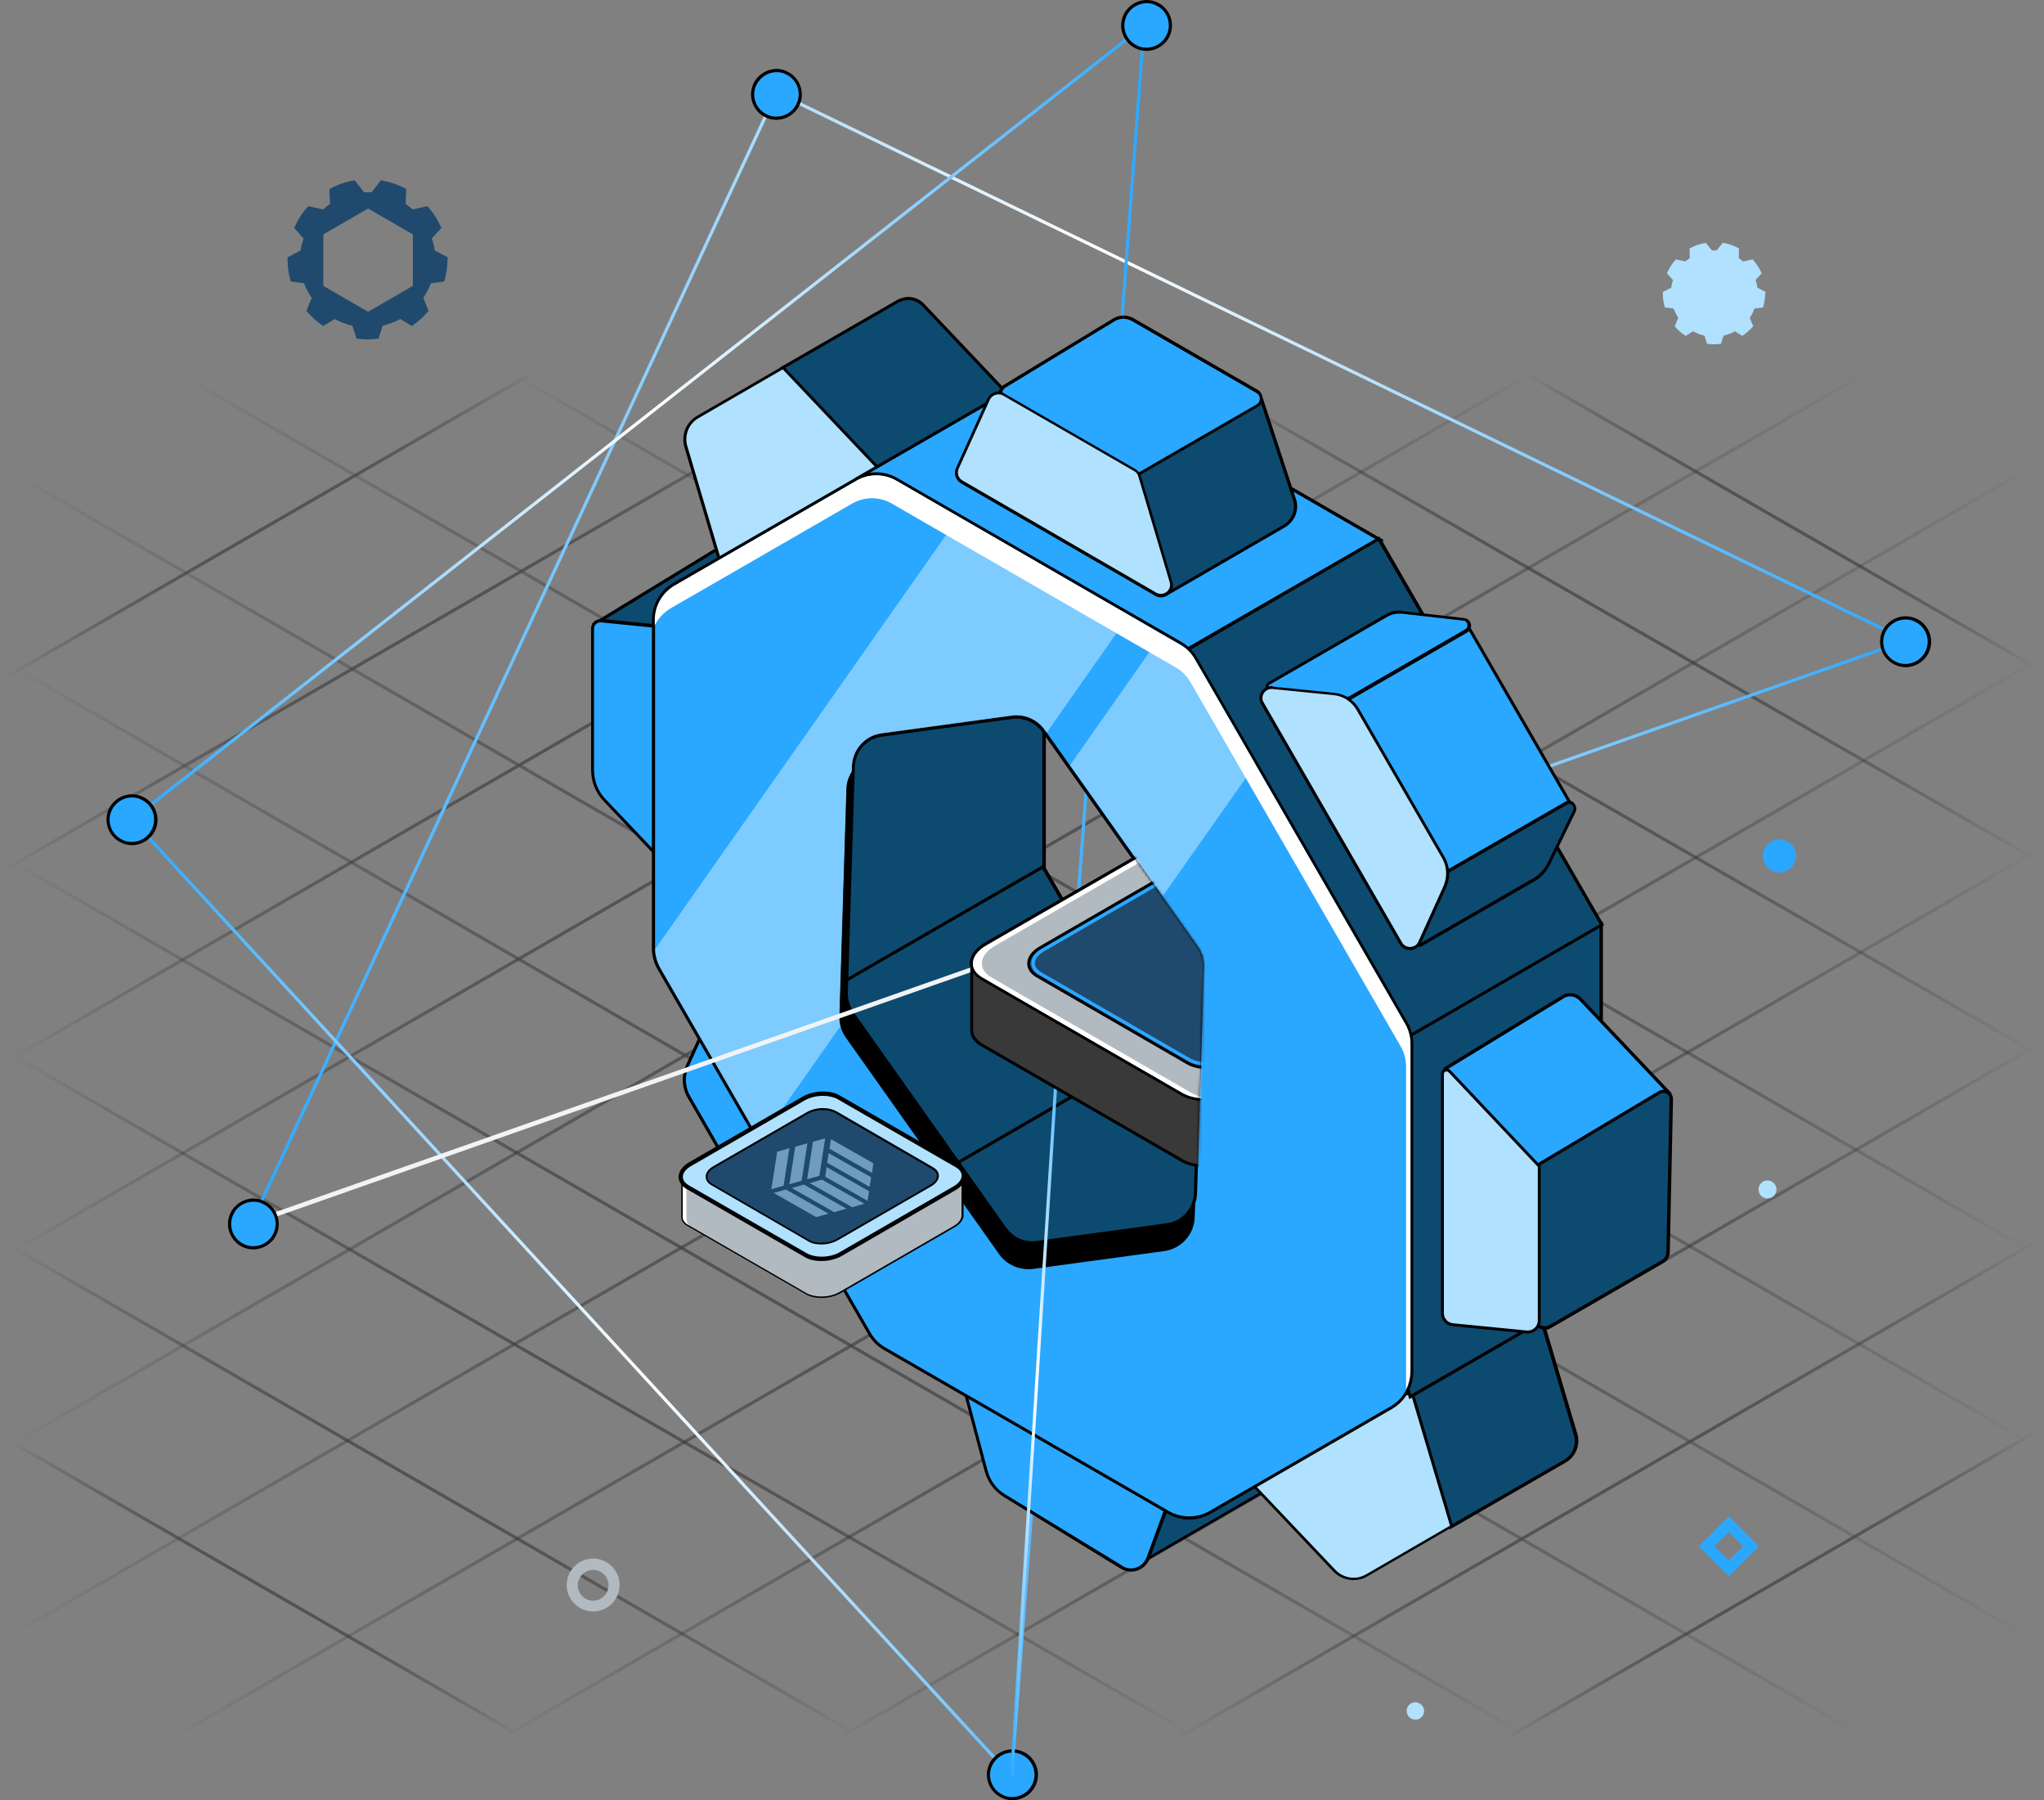 <svg width="703" height="619" viewBox="0 0 703 619" fill="none" xmlns="http://www.w3.org/2000/svg">
<rect x="0" y="0" width="703" height="619" fill="#808080" stroke="none"/>
<g clip-path="url(#clip0_219_5231)">
<path d="M3.699 162.2L697.799 563" stroke="url(#paint0_linear_219_5231)" stroke-width="1.1" stroke-miterlimit="10"/>
<path d="M62.1 128.8L698.1 496" stroke="url(#paint1_linear_219_5231)" stroke-width="1.1" stroke-miterlimit="10"/>
<path d="M176.699 128.8L697.799 429.7" stroke="url(#paint2_linear_219_5231)" stroke-width="1.1" stroke-miterlimit="10"/>
<path d="M293.5 128.2L699.8 361.9" stroke="url(#paint3_linear_219_5231)" stroke-width="1.1" stroke-miterlimit="10"/>
<path d="M408.699 128.2L699.799 295.3" stroke="url(#paint4_linear_219_5231)" stroke-width="1.1" stroke-miterlimit="10"/>
<path d="M524.301 128.2L699.801 229.3" stroke="url(#paint5_linear_219_5231)" stroke-width="1.1" stroke-miterlimit="10"/>
<path d="M3.699 228.8L639.999 596.6" stroke="url(#paint6_linear_219_5231)" stroke-width="1.1" stroke-miterlimit="10"/>
<path d="M3.4 295.8L524.7 596.6" stroke="url(#paint7_linear_219_5231)" stroke-width="1.1" stroke-miterlimit="10"/>
<path d="M3.4 362.3L408.9 595.8" stroke="url(#paint8_linear_219_5231)" stroke-width="1.1" stroke-miterlimit="10"/>
<path d="M3.699 428.5L294.099 596.1" stroke="url(#paint9_linear_219_5231)" stroke-width="1.1" stroke-miterlimit="10"/>
<path d="M3.4 495.5L178.6 596.6" stroke="url(#paint10_linear_219_5231)" stroke-width="1.1" stroke-miterlimit="10"/>
<path d="M2.301 232.7L184.101 127.7" stroke="url(#paint11_linear_219_5231)" stroke-width="1.1" stroke-miterlimit="10"/>
<path d="M0 300L300.5 126.4" stroke="url(#paint12_linear_219_5231)" stroke-width="1.1" stroke-miterlimit="10"/>
<path d="M2.301 365L413.001 127.6" stroke="url(#paint13_linear_219_5231)" stroke-width="1.1" stroke-miterlimit="10"/>
<path d="M2.301 431.5L528.001 127.7" stroke="url(#paint14_linear_219_5231)" stroke-width="1.1" stroke-miterlimit="10"/>
<path d="M3.4 497.1L643.4 127.3" stroke="url(#paint15_linear_219_5231)" stroke-width="1.1" stroke-miterlimit="10"/>
<path d="M1.1 563.8L699.8 160" stroke="url(#paint16_linear_219_5231)" stroke-width="1.1" stroke-miterlimit="10"/>
<path d="M56.5 599.2L701.7 226.4" stroke="url(#paint17_linear_219_5231)" stroke-width="1.1" stroke-miterlimit="10"/>
<path d="M169.699 599.2L700.799 292.3" stroke="url(#paint18_linear_219_5231)" stroke-width="1.1" stroke-miterlimit="10"/>
<path d="M285.6 599.2L702.1 358.5" stroke="url(#paint19_linear_219_5231)" stroke-width="1.1" stroke-miterlimit="10"/>
<path d="M403 598.7L702.4 425.7" stroke="url(#paint20_linear_219_5231)" stroke-width="1.1" stroke-miterlimit="10"/>
<path d="M517.4 598L700.8 492" stroke="url(#paint21_linear_219_5231)" stroke-width="1.1" stroke-miterlimit="10"/>
<path d="M397.799 116.8C397.799 118.4 396.499 119.6 394.999 119.6C393.399 119.6 392.199 118.3 392.199 116.8C392.199 115.2 393.499 114 394.999 114C396.599 114 397.799 115.3 397.799 116.8Z" fill="#6FA842"/>
<path d="M612.001 300C615.149 300 617.701 297.448 617.701 294.3C617.701 291.152 615.149 288.6 612.001 288.6C608.853 288.6 606.301 291.152 606.301 294.3C606.301 297.448 608.853 300 612.001 300Z" fill="#2AA7FF"/>
<path d="M489.801 588.3C489.801 589.9 488.501 591.3 486.801 591.3C485.201 591.3 483.801 590 483.801 588.3C483.801 586.7 485.101 585.3 486.801 585.3C488.501 585.4 489.801 586.7 489.801 588.3Z" fill="#B0E1FF"/>
<path d="M611.001 409C611.001 410.7 609.601 412.1 607.901 412.1C606.201 412.1 604.801 410.7 604.801 409C604.801 407.3 606.201 405.9 607.901 405.9C609.601 405.9 611.001 407.3 611.001 409Z" fill="#B0E1FF"/>
<path d="M594.601 542L584.301 531.7L594.601 521.4L604.901 531.7L594.601 542ZM589.701 531.7L594.601 536.6L599.501 531.7L594.601 526.8L589.701 531.7Z" fill="#2AA7FF"/>
<path d="M607.3 100.4L604.4 98.9C604.3 98 604.1 97.1 603.8 96.3L605.9 94C605.1 92.2 604.1 90.6 602.8 89.2L599.5 89.9C599 89.5 598.5 89.1 598 88.7L598.1 85.4C596.4 84.5 594.5 83.8 592.5 83.5L590.4 86.1C590.1 86.1 589.9 86.1 589.6 86.1C589.3 86.1 589 86.1 588.8 86.1L586.7 83.5C584.7 83.8 582.8 84.5 581.1 85.4L581.2 88.7C580.7 89.1 580.1 89.5 579.7 89.9L576.4 89.2C575.1 90.6 574.1 92.2 573.3 94L575.4 96.3C575.1 97.1 574.9 98 574.8 98.9L571.9 100.4C571.9 100.5 571.9 100.7 571.9 100.8C571.9 102.5 572.1 104.1 572.6 105.7L575.6 106.1C576 107.2 576.6 108.3 577.2 109.3L576 112.2C577.1 113.5 578.3 114.6 579.8 115.5L582.3 113.9C583.5 114.6 584.8 115.1 586.2 115.4L587.1 118.2C587.9 118.3 588.7 118.4 589.5 118.4C590.3 118.4 591.1 118.3 591.9 118.2L592.8 115.4C594.2 115.1 595.5 114.6 596.7 113.9L599.2 115.5C600.6 114.6 601.9 113.4 603 112.2L601.8 109.3C602.5 108.3 603 107.2 603.4 106.1L606.4 105.7C606.8 104.1 607.1 102.5 607.1 100.8C607.3 100.7 607.3 100.6 607.3 100.4Z" fill="#B0E1FF"/>
<path d="M204 554.1C199 554.1 194.9 550 194.9 545C194.9 540 199 535.9 204 535.9C209 535.9 213.1 540 213.1 545C213.1 550 209 554.1 204 554.1ZM204 539.8C201.1 539.8 198.7 542.2 198.7 545.1C198.7 548 201.1 550.4 204 550.4C206.9 550.4 209.3 548 209.3 545.1C209.3 542.1 206.9 539.8 204 539.8Z" fill="#B2BAC1"/>
<path d="M86.5 420.5L267.1 31.8L655.8 220.2L86.5 420.5Z" stroke="url(#paint22_linear_219_5231)" stroke-width="1.102" stroke-miterlimit="10"/>
<path d="M347.9 610.8L393.5 8.8L45.4 281.8L347.9 610.8Z" stroke="url(#paint23_linear_219_5231)" stroke-width="1.102" stroke-miterlimit="10"/>
<path d="M204.4 214.6L248.6 187.7L281.6 191V280.3L204.4 214.6Z" fill="#0D4A70"/>
<path d="M248.7 188.2L281 191.4V279.1L205.4 214.6L248.7 188.2ZM248.4 187.1L248.1 187.3L204.8 213.7L203.5 214.5L204.7 215.5L280.3 280L282.1 281.5V279.1V191.4V190.4L281.1 190.3L248.8 187.1H248.4Z" fill="black"/>
<path d="M207.901 275.1C205.201 272.3 203.701 268.6 203.701 264.7V216.1C203.701 214.6 204.901 213.4 206.401 213.4C206.501 213.4 206.601 213.4 206.701 213.4L237.201 216.4V306L207.901 275.1Z" fill="#2AA7FF"/>
<path d="M206.501 214C206.601 214 206.601 214 206.701 214L236.701 217V304.7L208.301 274.8C205.701 272.1 204.301 268.5 204.301 264.7V216.1C204.301 215 205.301 214 206.501 214ZM206.501 212.9C204.701 212.9 203.301 214.3 203.301 216.1V264.7C203.301 268.7 204.801 272.6 207.601 275.5L235.901 305.4L237.801 307.4V304.6V216.9V215.9L236.801 215.8L206.801 212.8C206.701 212.9 206.601 212.9 206.501 212.9Z" fill="black"/>
<path d="M267.102 154.8L268.702 126.7L308.902 103.6C310.002 103 311.202 102.7 312.402 102.7C314.302 102.7 316.202 103.5 317.502 104.9L346.702 135.7L329.202 154.5L301.702 161.8L267.102 154.8Z" fill="#0D4A70"/>
<path d="M312.402 103.2C314.102 103.2 315.802 103.9 317.102 105.2L346.002 135.7L328.902 154L301.602 161.2L267.602 154.4L269.202 127L309.102 104C310.102 103.5 311.302 103.2 312.402 103.2ZM312.402 102.1C311.102 102.1 309.802 102.5 308.602 103.1L268.702 126.1L268.202 126.4V127L266.602 154.4L266.502 155.4L267.402 155.6L301.402 162.4L301.702 162.5L301.902 162.4L329.202 155.2L329.502 155.1L329.702 154.9L346.802 136.6L347.502 135.8L346.802 135L317.902 104.5C316.402 102.9 314.402 102.1 312.402 102.1Z" fill="black"/>
<path d="M235.901 153.6C234.701 149.7 236.401 145.5 240.001 143.4L269.301 126.4L302.301 161.2L280.801 187.3L247.501 192.8L235.901 153.6Z" fill="#B0E1FF"/>
<path d="M269.201 127L301.601 161.2L280.501 186.8L247.901 192.2L236.401 153.4C235.301 149.7 236.901 145.7 240.201 143.8L269.201 127ZM269.401 125.8L268.701 126.2L239.701 143C235.901 145.2 234.201 149.6 235.401 153.8L246.901 192.6L247.201 193.4L248.101 193.3L280.701 187.9L281.101 187.8L281.301 187.5L302.401 161.9L303.001 161.2L302.401 160.6L270.001 126.4L269.401 125.8Z" fill="black"/>
<path d="M368.102 475.4L449.702 481.7L436.002 512.3L390.902 538.2L368.102 475.4Z" fill="#0D4A70"/>
<path d="M368.901 476L448.901 482.2L435.601 511.8L391.301 537.4L368.901 476ZM367.201 474.8L367.801 476.4L390.101 537.8L390.501 539L391.601 538.3L435.901 512.7L436.201 512.5L436.301 512.2L449.601 482.6L450.201 481.2L448.601 481.1L368.601 474.9L367.201 474.8Z" fill="black"/>
<path d="M389.001 539.9C387.801 539.9 386.601 539.5 385.501 538.8L345.401 514.2C342.301 512.3 340.101 509.3 339.201 505.8L327.801 462.8L405.301 507.6L394.801 535.8C393.901 538.3 391.601 539.9 389.001 539.9Z" fill="#2AA7FF"/>
<path d="M328.6 463.9L404.5 507.8L394.3 535.6C393.4 537.9 391.2 539.3 389 539.3C387.9 539.3 386.8 539 385.9 538.3L345.7 513.8C342.7 512 340.6 509.1 339.7 505.8L328.6 463.9ZM326.9 461.6L327.6 464.2L338.7 506C339.7 509.6 342 512.7 345.2 514.7L385.3 539.3C386.4 540 387.7 540.4 389 540.4C391.8 540.4 394.4 538.6 395.4 536L405.7 508.2L406 507.3L405.2 506.8L329.3 462.9L326.9 461.6Z" fill="black"/>
<path d="M473.6 512.6L484.9 479.2L505 459L530 453.2L541.9 493.2C543 496.8 541.4 500.6 538.2 502.5L498.7 525.2L473.6 512.6Z" fill="#0D4A70"/>
<path d="M529.6 453.9L541.3 493.4C542.3 496.7 540.9 500.3 537.8 502L498.6 524.6L474.1 512.3L485.2 479.5L505.1 459.5L529.6 453.9ZM530.4 452.6L529.4 452.8L505 458.4L504.7 458.5L504.5 458.7L484.6 478.7L484.4 478.9L484.3 479.1L473.2 511.9L472.9 512.8L473.8 513.2L498.3 525.5L498.8 525.8L499.3 525.5L538.5 502.9C542 500.9 543.6 496.8 542.5 493L530.8 453.5L530.4 452.6Z" fill="black"/>
<path d="M465.602 542.9C463.102 542.9 460.702 541.9 459.002 540L431.002 510.5L452.502 484.5L485.802 479L499.302 524.8L470.202 541.7C468.802 542.5 467.202 542.9 465.602 542.9Z" fill="#B0E1FF"/>
<path d="M485.301 479.5L498.701 524.6L469.901 541.3C468.501 542.1 467.101 542.5 465.601 542.5C463.301 542.5 461.001 541.6 459.301 539.8L431.601 510.6L452.701 485.1L485.301 479.5ZM486.001 478.4L485.101 478.5L452.401 483.9L452.001 484L451.801 484.3L430.801 509.8L430.201 510.5L430.801 511.1L458.501 540.3C460.301 542.2 462.901 543.3 465.501 543.3C467.201 543.3 468.901 542.9 470.301 542L499.101 525.3L499.801 524.9L499.601 524.1L486.301 479.2L486.001 478.4Z" fill="black"/>
<path d="M274.9 433.3C271.1 432.9 267.8 430.8 265.9 427.5L236.9 377.2C235 373.9 234.8 369.9 236.4 366.5L247.8 341.2L302.6 436L274.9 433.3Z" fill="#2AA7FF"/>
<path d="M247.901 342.4L301.601 435.4L275.001 432.8C271.401 432.4 268.201 430.4 266.401 427.2L237.401 376.9C235.601 373.8 235.401 370 236.901 366.7L247.901 342.4ZM247.801 340L246.901 342L235.901 366.3C234.301 369.9 234.501 374.1 236.501 377.5L265.501 427.8C267.501 431.2 271.001 433.5 275.001 433.9L301.601 436.5L303.701 436.7L302.601 434.8L248.901 341.8L247.801 340Z" fill="black"/>
<path d="M317.102 183.8L295.002 164.4L366.402 123.2L474.902 185.8L457.002 205.4L406.202 237L317.102 183.8Z" fill="#2AA7FF"/>
<path d="M366.402 123.8L474.002 185.9L456.602 204.9L406.102 236.3L317.302 183.4L295.802 164.5L366.402 123.8ZM366.402 122.6L365.802 122.9L295.302 163.6L294.002 164.4L295.202 165.4L316.702 184.3L316.802 184.4L316.902 184.5L405.702 237.4L406.302 237.7L406.902 237.3L457.402 205.9L457.502 205.8L457.602 205.7L475.002 186.7L475.902 185.7L474.702 185L367.102 122.9L366.402 122.6Z" fill="black"/>
<path d="M479.101 460.1L475.201 352.9L542.401 314.2L550.701 317.4V442.4L485.001 480.3L479.101 460.1Z" fill="#0D4A70"/>
<path d="M542.402 314.8L550.102 317.8V442.1L485.302 479.5L479.602 460L475.702 353.2L542.402 314.8ZM542.302 313.6L541.802 313.9L475.102 352.4L474.502 352.7V353.4L478.402 460.2V460.3V460.4L484.302 479.8L484.702 481.1L485.902 480.4L550.702 443L551.302 442.7V442.1V317.8V317L550.602 316.7L542.902 313.7L542.302 313.6Z" fill="black"/>
<path d="M419.3 276.4L408.4 223.2L474.2 185.2L550.9 318L485 356L419.3 276.4Z" fill="#0D4A70"/>
<path d="M474.001 186L550.201 317.8L485.201 355.4L419.901 276.2L409.101 223.6L474.001 186ZM474.401 184.5L473.401 185.1L408.401 222.6L407.701 223L407.901 223.8L418.701 276.4L418.801 276.7L419.001 276.9L484.301 356.1L484.901 356.8L485.701 356.3L550.701 318.7L551.701 318.1L551.101 317.1L475.001 185.3L474.401 184.5Z" fill="black"/>
<path d="M337.002 415.1L321.002 392.8L362.702 366.9L394.702 360.8L446.702 390.9L372.202 454.7L337.002 415.1Z" fill="#0D4A70"/>
<path d="M394.601 361.4L445.801 391L372.201 453.9L337.301 414.7L321.701 393L362.801 367.4L394.601 361.4ZM394.801 360.3L394.401 360.4L362.701 366.4H362.501L362.301 366.5L321.201 392.1L320.201 392.7L320.901 393.7L336.501 415.4L371.401 454.6L372.101 455.4L372.901 454.7L446.501 391.8L447.701 390.8L446.401 390L395.201 360.4L394.801 360.3Z" fill="black"/>
<path d="M285.7 340.7L278.9 250.9L338 241.9L359 239.1V299L344 312.6L291.3 345.4L285.7 340.7Z" fill="#0D4A70"/>
<path d="M358.501 239.7V298.8L343.701 312.2L291.401 344.7L286.301 340.4L279.501 251.3L338.101 242.4L358.501 239.7ZM359.601 238.4L358.301 238.6L337.901 241.4L279.301 250.3L278.301 250.5L278.401 251.5L285.201 340.6V341.1L285.601 341.4L290.701 345.7L291.301 346.2L292.001 345.8L344.301 313.3L344.401 313.2L344.501 313.1L359.301 299.7L359.701 299.4V298.8V239.7V238.4H359.601Z" fill="black"/>
<path d="M294.8 362.8L287.6 339L358.7 298L395.4 361.6L329.5 399.7L294.8 362.8Z" fill="#0D4A70"/>
<path d="M358.5 298.8L394.7 361.4L329.7 399L295.3 362.5L288.2 339.3L358.5 298.8ZM358.9 297.3L357.9 297.9L287.7 338.4L286.9 338.8L287.2 339.6L294.3 362.8L294.4 363L294.6 363.2L328.9 399.7L329.5 400.3L330.3 399.9L395.3 362.3L396.3 361.7L395.7 360.7L359.5 298.1L358.9 297.3Z" fill="black"/>
<path d="M409.001 522C406.501 522 404.001 521.3 401.801 520.1L304.301 463.7C302.101 462.4 300.301 460.6 299.101 458.5L226.701 333.1C225.401 330.9 224.801 328.5 224.801 325.9V213.2C224.801 208.1 227.501 203.3 232.001 200.8L294.401 164.8C296.601 163.5 299.001 162.9 301.601 162.9C304.101 162.9 306.601 163.6 308.801 164.8L406.401 221.1C408.601 222.4 410.401 224.2 411.601 226.3L484.001 351.7C485.301 353.9 485.901 356.4 485.901 358.9V471.6C485.901 476.7 483.201 481.5 478.701 484L416.401 520C414.001 521.3 411.501 522 409.001 522ZM349.701 246.5C349.201 246.5 348.701 246.5 348.201 246.6L303.401 252.7C297.901 253.4 293.801 258 293.701 263.5L291.301 341.4C291.201 343.8 292.001 346.3 293.401 348.3L346.001 422.6C348.101 425.6 351.601 427.4 355.201 427.4C355.701 427.4 356.201 427.4 356.701 427.3L401.601 421.2C407.101 420.5 411.201 415.9 411.301 410.4L413.701 332.5C413.801 330.1 413.001 327.6 411.601 325.6L359.001 251.3C356.801 248.3 353.301 246.5 349.701 246.5Z" fill="#2AA7FF"/>
<path d="M301.401 163.5C303.801 163.5 306.201 164.1 308.301 165.3L405.901 221.6C408.001 222.8 409.701 224.5 410.901 226.6L483.301 352.1C484.501 354.2 485.101 356.6 485.101 359V471.7C485.101 476.6 482.501 481.2 478.201 483.6L415.901 519.6C413.801 520.8 411.401 521.4 409.001 521.4C406.601 521.4 404.201 520.8 402.101 519.6L304.501 463.3C302.401 462.1 300.701 460.4 299.501 458.3L227.101 332.8C225.901 330.7 225.301 328.3 225.301 325.9V213.2C225.301 208.3 227.901 203.7 232.201 201.3L294.601 165.3C296.601 164.1 299.001 163.5 301.401 163.5ZM355.001 427.9C355.501 427.9 356.101 427.9 356.601 427.8L401.501 421.7C407.201 420.9 411.501 416.1 411.701 410.4L414.101 332.5C414.201 329.9 413.401 327.4 411.901 325.3L359.301 250.9C357.101 247.7 353.501 245.9 349.601 245.9C349.101 245.9 348.501 245.9 348.001 246L303.201 252.1C297.501 252.9 293.201 257.7 293.001 263.4L290.601 341.3C290.501 343.9 291.301 346.4 292.801 348.5L345.401 422.8C347.501 426 351.201 427.9 355.001 427.9ZM301.401 162.4C298.801 162.4 296.201 163.1 294.001 164.4L231.601 200.4C227.001 203 224.201 208 224.201 213.3V326C224.201 328.6 224.901 331.2 226.201 333.4L298.601 458.8C299.901 461.1 301.801 462.9 304.001 464.2L401.601 520.5C403.901 521.8 406.401 522.5 409.001 522.5C411.601 522.5 414.201 521.8 416.401 520.5L478.701 484.5C483.301 481.9 486.101 476.9 486.101 471.6V358.9C486.101 356.3 485.401 353.7 484.101 351.5L411.701 226.1C410.401 223.8 408.501 222 406.301 220.7L308.701 164.4C306.501 163.1 304.001 162.4 301.401 162.4ZM355.001 426.8C351.501 426.8 348.301 425.1 346.201 422.3L293.601 348C292.301 346.1 291.601 343.8 291.601 341.5L294.001 263.6C294.201 258.3 298.101 254 303.301 253.3L348.101 247.2C348.601 247.1 349.101 247.1 349.601 247.1C353.101 247.1 356.301 248.8 358.401 251.6L411.001 325.9C412.301 327.8 413.001 330.1 413.001 332.4L410.601 410.3C410.401 415.6 406.501 419.9 401.301 420.6L356.401 426.7C355.901 426.7 355.401 426.8 355.001 426.8Z" fill="black"/>
<g opacity="0.62">
<path d="M290.601 341.4L293.001 263.5C293.201 257.7 297.501 252.9 303.201 252.2L348.001 246.1C352.401 245.5 356.701 247.4 359.301 251L360.001 251.9L388.301 211.6L329.701 177.8L225.301 326.4C225.401 328.6 226.001 330.8 227.101 332.8L261.401 392.2L292.401 348.1C291.201 346.1 290.501 343.8 290.601 341.4Z" fill="#B0E1FF"/>
</g>
<g opacity="0.62">
<path d="M410.902 226.7C409.702 224.6 408.002 222.9 405.902 221.7L399.602 218.1L368.002 263.1L399.902 308.1L431.802 262.8L410.902 226.7Z" fill="#B0E1FF"/>
</g>
<path d="M483.301 352.1L410.901 226.7C409.701 224.6 408.001 222.9 405.901 221.7L308.301 165.3C304.001 162.8 298.801 162.8 294.501 165.3L232.101 201.3C227.801 203.8 225.201 208.3 225.201 213.2V215C226.401 212.6 228.301 210.6 230.601 209.2L293.001 173.2C297.301 170.7 302.501 170.7 306.801 173.2L404.401 229.5C406.501 230.7 408.201 232.4 409.401 234.5L481.801 359.9C483.001 362 483.601 364.4 483.601 366.8V477.7C484.501 475.8 485.001 473.7 485.101 471.6V358.9C485.101 356.6 484.501 354.2 483.301 352.1Z" fill="white"/>
<path d="M353.501 436C349.601 436 345.901 434.1 343.601 430.9L291.001 356.6C289.501 354.5 288.701 351.9 288.801 349.3L291.201 271.4C291.301 269.6 291.701 267.8 292.601 266.1L293.101 265.2L290.701 341.4C290.601 343.9 291.401 346.4 292.801 348.5L345.401 422.8C347.601 425.9 351.101 427.7 354.901 427.7C355.401 427.7 355.901 427.7 356.501 427.6L401.401 421.5C405.101 421 408.301 418.7 410.101 415.4L410.601 414.5L410.501 418.3C410.301 424.2 405.901 429.1 400.101 429.9L355.201 436C354.601 436 354.101 436 353.501 436Z" fill="black"/>
<path d="M292.902 266.3L290.502 341.4C290.402 344 291.202 346.5 292.702 348.6L345.302 422.9C347.502 426.1 351.102 427.9 355.002 427.9C355.502 427.9 356.102 427.9 356.602 427.8L401.502 421.7C405.402 421.2 408.602 418.8 410.402 415.5L410.302 418.3C410.102 424.1 405.802 428.9 400.102 429.6L355.202 435.7C354.702 435.8 354.102 435.8 353.602 435.8C349.802 435.8 346.202 434 343.902 430.8L291.302 356.5C289.802 354.4 289.102 351.9 289.102 349.3L291.502 271.4C291.602 269.6 292.102 267.8 292.902 266.3ZM293.502 264.2L292.502 266.1C291.602 267.8 291.102 269.6 291.102 271.5L288.702 349.4C288.602 352.1 289.402 354.7 291.002 356.9L343.602 431.2C345.902 434.5 349.702 436.4 353.702 436.4C354.302 436.4 354.802 436.4 355.402 436.3L400.302 430.2C406.302 429.4 410.802 424.4 410.902 418.4L411.002 415.6L411.102 413.5L410.102 415.4C408.402 418.6 405.202 420.9 401.602 421.3L356.702 427.4C356.202 427.5 355.702 427.5 355.202 427.5C351.502 427.5 348.102 425.7 345.902 422.7L293.302 348.4C291.902 346.4 291.102 343.9 291.202 341.5L293.602 266.4L293.502 264.2Z" fill="black"/>
<path d="M382.1 159.5L433.5 136.3L445.3 172.2C446.2 175.6 444.7 179.1 441.7 180.9L401.6 204.1L382.1 159.5Z" fill="#0D4A70"/>
<path d="M433.2 137.1L444.8 172.4C445.6 175.5 444.2 178.8 441.5 180.4L401.9 203.3L382.9 159.8L433.2 137.1ZM433.9 135.6L432.8 136.1L382.4 158.8L381.4 159.2L381.8 160.2L400.8 203.7L401.3 204.8L402.4 204.2L442 181.3C445.2 179.4 446.8 175.6 445.9 172.1L434.3 136.8L433.9 135.6Z" fill="black"/>
<path d="M390.802 163C390.602 163 390.302 163 390.102 162.9L369.302 157.7C368.902 157.6 368.502 157.4 368.102 157.1L345.002 137.5C344.302 136.9 343.902 136 344.002 135.1C344.102 134.2 344.602 133.3 345.402 132.9L383.202 109.9C384.202 109.3 385.202 109.1 386.302 109.1C387.402 109.1 388.502 109.4 389.402 109.9L432.202 134.6C433.102 135.1 433.602 136.1 433.602 137.1C433.602 138.1 433.102 139.1 432.202 139.6L392.202 162.7C391.802 162.9 391.302 163 390.802 163Z" fill="#2AA7FF"/>
<path d="M386.401 109.6C387.401 109.6 388.401 109.9 389.301 110.4L432.101 135.1C433.701 136 433.701 138.2 432.101 139.1L392.101 162.2C391.701 162.4 391.301 162.5 390.901 162.5C390.701 162.5 390.501 162.5 390.301 162.4L369.501 157.2C369.201 157.1 368.801 156.9 368.601 156.7L345.501 137.1C344.301 136.1 344.401 134.2 345.801 133.3L383.601 110.3C384.401 109.9 385.401 109.6 386.401 109.6ZM386.401 108.5C385.201 108.5 384.001 108.8 383.001 109.4L345.101 132.4C344.101 133 343.501 134 343.501 135.1C343.401 136.2 343.901 137.3 344.701 138L367.801 157.6C368.201 157.9 368.701 158.2 369.201 158.3L390.001 163.5C390.301 163.6 390.601 163.6 390.801 163.6C391.401 163.6 392.001 163.4 392.501 163.1L432.501 140C433.601 139.4 434.201 138.3 434.201 137C434.201 135.8 433.601 134.6 432.501 134L389.701 109.3C388.701 108.8 387.601 108.5 386.401 108.5Z" fill="black"/>
<path d="M399.401 204.8C398.801 204.8 398.201 204.6 397.601 204.3L330.901 165.7C329.301 164.8 328.601 162.8 329.401 161.1L340.201 137.2C340.801 135.9 342.101 135.1 343.501 135.1C344.101 135.1 344.801 135.3 345.301 135.6L390.401 161.6C391.201 162.1 391.801 162.8 392.101 163.7L402.901 200.1C403.201 201.2 403.001 202.4 402.301 203.3C401.601 204.2 400.501 204.8 399.401 204.8Z" fill="#B0E1FF"/>
<path d="M343.401 135.6C343.901 135.6 344.501 135.7 345.001 136L390.101 162C390.801 162.4 391.301 163 391.501 163.8L402.301 200.2C402.901 202.3 401.301 204.2 399.301 204.2C398.801 204.2 398.301 204.1 397.701 203.8L331.001 165.2C329.601 164.4 329.101 162.7 329.701 161.2L340.501 137.3C341.101 136.2 342.301 135.6 343.401 135.6ZM343.401 134.6C341.801 134.6 340.301 135.6 339.601 137L328.801 160.9C327.901 162.8 328.701 165.1 330.501 166.2L397.201 204.8C397.801 205.2 398.501 205.4 399.301 205.4C400.601 205.4 401.801 204.8 402.601 203.7C403.401 202.7 403.601 201.3 403.201 200.1L392.401 163.7C392.101 162.7 391.401 161.8 390.501 161.3L345.401 135.3C344.901 134.8 344.201 134.6 343.401 134.6Z" fill="black"/>
<path d="M446.301 236.5L505.001 215.5L540.301 276.5L493.201 312.4L446.301 236.5Z" fill="#2AA7FF"/>
<path d="M504.8 216.2L539.6 276.4L493.4 311.6L447.2 236.8L504.8 216.2ZM505.3 214.8L504.4 215.1L446.8 235.7L445.5 236.2L446.2 237.4L492.4 312.2L493 313.2L494 312.5L540.2 277.3L541 276.7L540.5 275.9L505.7 215.7L505.3 214.8Z" fill="black"/>
<path d="M488.001 325C487.501 325 487.001 324.8 486.701 324.3C486.401 323.9 486.301 323.4 486.401 322.8L489.101 312L498.401 299.2L538.601 276C538.901 275.8 539.301 275.7 539.701 275.7C540.401 275.7 541.101 276.1 541.501 276.7C541.901 277.3 541.901 278.1 541.601 278.7L532.701 296.8C531.601 299.1 529.801 301 527.601 302.3L488.901 324.6C488.601 324.9 488.301 325 488.001 325Z" fill="#0D4A70"/>
<path d="M539.601 276.4C540.701 276.4 541.601 277.5 541.001 278.7L532.201 296.8C531.101 299 529.401 300.8 527.301 302L488.601 324.3C488.401 324.4 488.201 324.5 488.001 324.5C487.301 324.5 486.701 323.8 486.901 323.1L489.601 312.4L498.801 299.8L538.901 276.7C539.001 276.4 539.301 276.4 539.601 276.4ZM539.601 275.3C539.101 275.3 538.701 275.4 538.301 275.7L498.201 298.8L498.001 298.9L497.901 299.1L488.701 311.7L488.601 311.9L488.501 312.1L485.801 322.8C485.601 323.5 485.801 324.2 486.201 324.7C486.601 325.2 487.301 325.6 488.001 325.6C488.401 325.6 488.801 325.5 489.101 325.3L527.801 303C530.101 301.7 531.901 299.7 533.101 297.3L541.901 279.2C542.301 278.3 542.201 277.4 541.701 276.6C541.301 275.8 540.501 275.3 539.601 275.3Z" fill="black"/>
<path d="M436.8 237.5C436.3 237.3 435.9 236.9 435.9 236.3C435.9 235.8 436.1 235.2 436.6 235L477.2 211.6C478.4 210.9 479.8 210.5 481.2 210.5C481.5 210.5 481.8 210.5 482.1 210.5L503.4 212.9C504.3 213 505.1 213.7 505.3 214.6C505.5 215.5 505.1 216.4 504.3 216.9L464.2 240.1L448.4 241.8L436.8 237.5Z" fill="#2AA7FF"/>
<path d="M481.201 211C481.501 211 481.801 211 482.001 211L503.301 213.4C504.801 213.5 505.301 215.6 503.901 216.4L463.901 239.5L448.301 241.2L436.801 236.9C436.101 236.7 436.101 235.7 436.701 235.4L477.301 212C478.601 211.3 479.901 211 481.201 211ZM481.201 209.9C479.701 209.9 478.201 210.3 476.901 211L436.301 234.5C435.601 234.9 435.301 235.6 435.301 236.3C435.401 237.1 435.801 237.7 436.601 238L448.101 242.3L448.301 242.4H448.601L464.201 240.7H464.401L464.601 240.6L504.601 217.5C505.601 216.9 506.101 215.8 505.901 214.6C505.601 213.4 504.701 212.6 503.501 212.5L482.201 210.1C481.801 209.9 481.501 209.9 481.201 209.9Z" fill="black"/>
<path d="M485.001 326.1C483.701 326.1 482.501 325.4 481.901 324.3L434.201 241.8C433.501 240.7 433.501 239.3 434.201 238.2C434.901 237.1 436.001 236.4 437.301 236.4C437.401 236.4 437.501 236.4 437.701 236.4L458.701 238.5C462.201 238.8 465.301 240.9 467.101 243.9L496.501 294.8C498.201 297.8 498.401 301.5 497.001 304.7L488.301 323.9C487.701 325.3 486.401 326.1 485.001 326.1Z" fill="#B0E1FF"/>
<path d="M437.301 236.9C437.401 236.9 437.501 236.9 437.601 236.9L458.601 239C461.901 239.3 464.901 241.2 466.601 244.2L496.001 295.1C497.701 298 497.801 301.5 496.501 304.6L487.801 323.8C487.301 325 486.101 325.6 484.901 325.6C483.901 325.6 482.801 325.1 482.201 324L434.601 241.5C433.401 239.5 435.001 236.9 437.301 236.9ZM437.301 235.9C435.801 235.9 434.501 236.7 433.701 238C433.001 239.3 433.001 240.8 433.701 242.1L481.301 324.6C482.001 325.9 483.401 326.7 484.901 326.7C486.501 326.7 488.001 325.8 488.701 324.3L497.401 305.1C498.901 301.8 498.701 297.9 496.901 294.7L467.501 243.8C465.701 240.6 462.401 238.5 458.801 238.2L437.801 236.1C437.601 235.9 437.501 235.9 437.301 235.9Z" fill="black"/>
<path d="M497.002 369.8C496.702 369.4 496.602 368.9 496.702 368.4C496.802 367.9 497.102 367.5 497.502 367.2L537.602 342.7C538.402 342.3 539.202 342 540.102 342C541.402 342 542.702 342.6 543.702 343.5L574.102 375.6L527.302 410.6L497.002 369.8Z" fill="#2AA7FF"/>
<path d="M540.002 342.6C541.202 342.6 542.302 343.1 543.202 344L573.202 375.7L527.302 409.9L497.402 369.5C497.002 368.9 497.102 368.1 497.802 367.7L537.902 343.2C538.502 342.8 539.302 342.6 540.002 342.6ZM540.002 341.5C539.002 341.5 538.102 341.8 537.302 342.2L497.202 366.7C496.602 367 496.202 367.6 496.102 368.3C496.002 368.9 496.102 369.6 496.502 370.2L526.402 410.6L527.102 411.5L528.002 410.8L573.902 376.5L574.902 375.8L574.002 374.9L544.002 343.2C543.002 342.1 541.502 341.5 540.002 341.5Z" fill="black"/>
<path d="M531.301 456.6C529.401 456.6 527.901 455.3 527.501 453.5L522.101 424.1C522.001 423.5 522.001 422.9 522.201 422.3L528.001 402.3C528.301 401.3 528.901 400.5 529.801 400.1L570.701 375.7C571.101 375.4 571.601 375.3 572.101 375.3C572.801 375.3 573.501 375.6 574.001 376.1C574.501 376.6 574.801 377.3 574.801 378L573.701 430.5C573.701 431.9 573.001 433.1 571.801 433.8L533.201 456.1C532.601 456.4 532.001 456.6 531.301 456.6Z" fill="#0D4A70"/>
<path d="M572.101 375.8C573.201 375.8 574.301 376.7 574.201 378L573.101 430.5C573.101 431.7 572.501 432.8 571.501 433.3L532.901 455.6C532.401 455.9 531.801 456 531.301 456C529.801 456 528.401 454.9 528.101 453.3L522.701 423.9C522.601 423.4 522.601 422.9 522.801 422.4L528.601 402.4C528.801 401.6 529.401 400.9 530.101 400.5L571.001 376.1C571.401 375.9 571.701 375.8 572.101 375.8ZM572.101 374.7C571.501 374.7 570.901 374.9 570.401 375.2L529.501 399.6C528.501 400.2 527.801 401.1 527.501 402.2L521.701 422.2C521.501 422.8 521.501 423.5 521.601 424.2L527.001 453.6C527.401 455.7 529.201 457.2 531.301 457.2C532.101 457.2 532.801 457 533.501 456.6L572.101 434.3C573.501 433.5 574.301 432.1 574.301 430.5L575.401 378C575.401 377.1 575.101 376.3 574.501 375.7C573.801 375 573.001 374.7 572.101 374.7Z" fill="black"/>
<path d="M525.502 458.1C525.402 458.1 525.202 458.1 525.102 458.1L499.602 455.6C497.602 455.4 496.102 453.7 496.102 451.7V369.4C496.102 368.6 496.702 368 497.502 368C497.902 368 498.302 368.2 498.502 368.4L529.402 401.1V454.2C529.402 455.3 529.002 456.2 528.202 457C527.502 457.7 526.502 458.1 525.502 458.1Z" fill="#B0E1FF"/>
<path d="M497.502 368.4C497.702 368.4 498.002 368.5 498.202 368.7L528.902 401.2V454.1C528.902 456 527.302 457.5 525.502 457.5C525.402 457.5 525.302 457.5 525.202 457.5L499.702 455C497.902 454.8 496.602 453.3 496.602 451.6V369.3C496.602 368.8 497.002 368.4 497.502 368.4ZM497.502 367.4C496.402 367.4 495.602 368.3 495.602 369.3V451.6C495.602 453.9 497.302 455.8 499.602 456L525.102 458.5C525.202 458.5 525.402 458.5 525.502 458.5C527.902 458.5 529.902 456.5 529.902 454.1V401.2V400.8L529.602 400.5L498.902 368C498.502 367.6 498.002 367.4 497.502 367.4Z" fill="black"/>
<path d="M154 88.5L149.5 86.1C149.3 84.7 149 83.3 148.5 82L151.8 78.4C150.6 75.6 149 73.1 147 70.9L141.9 72C141.1 71.3 140.3 70.7 139.5 70.1L139.7 65C137 63.5 134.1 62.5 131 62L127.8 66.1C127.4 66.1 126.9 66.1 126.5 66.1C126.1 66.1 125.6 66.1 125.2 66.1L122 62C118.9 62.5 116 63.5 113.3 65L113.5 70.1C112.7 70.7 111.9 71.3 111.1 72L106 70.9C104 73.1 102.4 75.6 101.2 78.4L104.4 82C104 83.3 103.6 84.7 103.4 86.1L98.9 88.5C98.9 88.7 98.9 88.9 98.9 89.2C98.9 91.8 99.3 94.4 100 96.8L104.6 97.4C105.2 99.2 106.1 100.8 107.2 102.4L105.4 106.9C107.1 108.9 109 110.7 111.2 112.1L115.1 109.7C117 110.7 119 111.5 121.2 112L122.6 116.4C123.8 116.6 125.1 116.7 126.4 116.7C127.7 116.7 129 116.6 130.2 116.4L131.6 112C133.7 111.5 135.8 110.7 137.7 109.7L141.6 112.1C143.8 110.7 145.7 108.9 147.4 106.9L145.6 102.4C146.6 100.9 147.5 99.2 148.2 97.4L152.8 96.8C153.5 94.4 153.9 91.8 153.9 89.2C154.1 89 154 88.8 154 88.5ZM142 98.3L126.6 107.2L111.2 98.3V80.6L126.6 71.7L142 80.6V98.3Z" fill="#1F4A6D"/>
<path d="M282.5 446C280.5 446 278.7 445.6 277.4 444.8L236.6 421.3C235.2 420.5 234.5 419.4 234.5 418.1V404.1H254.9L276.5 391.6C278.3 390.6 280.7 390 283 390C285 390 286.8 390.4 288.1 391.2L310.5 404.2H330.9V418.4C330.7 419.7 329.7 420.9 328 421.9L288.9 444.5C287.2 445.4 284.8 446 282.5 446Z" fill="#B2BAC1"/>
<path d="M283.101 390.4C284.901 390.4 286.701 390.8 288.001 391.5L310.501 404.5H330.701V418.1C330.601 419.3 329.701 420.6 327.901 421.6L288.801 444.2C287.001 445.3 284.601 445.8 282.401 445.8C280.601 445.8 278.801 445.4 277.501 444.7L236.701 421.2C235.301 420.4 234.701 419.3 234.801 418.2V404.6H255.001L276.701 392.1C278.601 390.9 280.901 390.4 283.101 390.4ZM283.101 389.8C280.701 389.8 278.301 390.4 276.401 391.5L254.901 403.9H234.901H234.301V404.5V418.1V418.2C234.301 418.3 234.301 418.3 234.301 418.4V418.7C234.401 419.9 235.201 420.9 236.501 421.6L277.301 445.1C278.701 445.9 280.501 446.3 282.501 446.3C284.901 446.3 287.301 445.7 289.201 444.6L328.301 422C329.901 421.1 331.001 419.9 331.301 418.6H331.401V418V404.4V403.8H330.801H310.701L288.301 391C287.001 390.2 285.101 389.8 283.101 389.8Z" fill="black"/>
<path d="M236.1 419V405.4H256.3L278 392.9C281.3 391 286.4 390.8 289.3 392.4L311.8 405.4H330.7V404.5H310.5L288 391.5C285.1 389.8 280 390 276.7 392L255 404.5H234.8V418.1C234.7 419.2 235.3 420.3 236.7 421.1L236.9 421.2C236.4 420.5 236.1 419.8 236.1 419Z" fill="white"/>
<path d="M282.5 432.9C280.5 432.9 278.6 432.5 277.2 431.7L236.4 408.2C234.9 407.3 234.1 406.1 234.1 404.7C234.1 403.1 235.2 401.5 237.2 400.4L276.3 377.8C278.2 376.7 280.6 376.1 283.1 376.1C285.1 376.1 287 376.5 288.4 377.3L329.2 400.8C330.7 401.7 331.5 402.9 331.5 404.3C331.5 405.9 330.4 407.5 328.4 408.6L289.3 431.2C287.3 432.3 284.9 432.9 282.5 432.9Z" fill="#B0E1FF"/>
<path d="M283.1 376.8C284.9 376.8 286.7 377.2 288 377.9L328.8 401.4C331.7 403.1 331.3 406 328 407.9L288.9 430.5C287.1 431.6 284.7 432.1 282.5 432.1C280.7 432.1 278.9 431.7 277.6 431L236.8 407.5C233.9 405.8 234.3 402.9 237.6 401L276.7 378.4C278.6 377.3 280.9 376.8 283.1 376.8ZM283.1 375.3C280.5 375.3 277.9 376 276 377.1L236.9 399.7C234.7 401 233.4 402.8 233.4 404.7C233.4 406.3 234.4 407.8 236.1 408.8L276.9 432.3C278.4 433.2 280.4 433.6 282.5 433.6C285.1 433.6 287.7 432.9 289.6 431.8L328.7 409.2C330.9 407.9 332.2 406.1 332.2 404.2C332.2 402.6 331.2 401.1 329.5 400.1L288.7 376.6C287.3 375.8 285.3 375.3 283.1 375.3Z" fill="black"/>
<path d="M282.502 427.6C280.902 427.6 279.402 427.3 278.302 426.6L244.802 407.2C243.702 406.5 243.002 405.6 243.002 404.6C243.002 403.4 243.902 402.2 245.402 401.3L277.602 382.7C279.102 381.8 281.102 381.3 283.002 381.3C284.602 381.3 286.102 381.6 287.202 382.3L320.702 401.7C321.802 402.4 322.502 403.3 322.502 404.3C322.502 405.5 321.602 406.7 320.102 407.6L287.902 426.2C286.402 427.1 284.502 427.6 282.502 427.6Z" fill="#1F4A6D"/>
<path d="M283.101 381.7C284.601 381.7 286.101 382 287.101 382.6L320.601 402C323.001 403.4 322.701 405.8 319.901 407.4L287.701 426C286.201 426.9 284.301 427.3 282.401 427.3C280.901 427.3 279.401 427 278.401 426.4L244.901 407C242.501 405.6 242.801 403.2 245.601 401.6L277.801 383C279.301 382.1 281.201 381.7 283.101 381.7ZM283.101 381C281.101 381 279.101 381.5 277.501 382.4L245.301 401C243.601 402 242.701 403.3 242.701 404.6C242.701 405.8 243.401 406.8 244.601 407.5L278.101 426.9C279.201 427.6 280.801 427.9 282.501 427.9C284.501 427.9 286.501 427.4 288.101 426.5L320.301 407.9C322.001 406.9 322.901 405.6 322.901 404.3C322.901 403.1 322.201 402.1 321.001 401.4L287.501 382C286.301 381.4 284.701 381 283.101 381Z" fill="black"/>
<path d="M358.5 324.8L318.7 338.8L86.5 420.5" stroke="#F3F3F5" stroke-width="1.559" stroke-miterlimit="10"/>
<path d="M371.1 327.2C375.297 327.2 378.7 323.797 378.7 319.6C378.7 315.403 375.297 312 371.1 312C366.903 312 363.5 315.403 363.5 319.6C363.5 323.797 366.903 327.2 371.1 327.2Z" fill="#F3F3F5"/>
<path d="M655.4 228.9C654.2 228.9 653 228.6 651.8 228.1C649.8 227.1 648.4 225.5 647.6 223.4C646.9 221.3 647 219.1 648 217.1C649.4 214.3 652.3 212.5 655.4 212.5C656.6 212.5 657.8 212.8 659 213.3C661 214.3 662.4 215.9 663.2 218C663.9 220.1 663.8 222.3 662.8 224.3C661.4 227.1 658.5 228.9 655.4 228.9Z" fill="#2AA7FF"/>
<path d="M655.4 213C656.5 213 657.7 213.2 658.7 213.8C662.5 215.6 664.1 220.2 662.2 224C660.9 226.7 658.2 228.3 655.3 228.3C654.2 228.3 653 228.1 652 227.5C648.2 225.7 646.6 221.1 648.5 217.3C649.8 214.6 652.6 213 655.4 213ZM655.4 211.9C652.1 211.9 649 213.8 647.5 216.8C645.4 221.1 647.2 226.4 651.6 228.5C652.8 229.1 654.1 229.4 655.4 229.4C658.7 229.4 661.8 227.5 663.3 224.5C664.3 222.4 664.5 220 663.7 217.8C662.9 215.6 661.4 213.8 659.3 212.8C658 212.2 656.7 211.9 655.4 211.9Z" fill="black"/>
<path d="M394.401 16.9C393.201 16.9 392.001 16.6 390.801 16.1C386.701 14.1 385.001 9.2 387.001 5.2C388.401 2.4 391.301 0.6 394.401 0.6C395.601 0.6 396.801 0.9 398.001 1.4C402.101 3.4 403.801 8.3 401.801 12.3C400.401 15.1 397.501 16.9 394.401 16.9Z" fill="#2AA7FF"/>
<path d="M394.401 1.1C395.501 1.1 396.701 1.3 397.701 1.9C401.501 3.7 403.101 8.3 401.201 12.1C399.901 14.8 397.201 16.4 394.301 16.4C393.201 16.4 392.001 16.2 391.001 15.6C387.201 13.8 385.601 9.2 387.501 5.4C388.801 2.7 391.601 1.1 394.401 1.1ZM394.401 0C391.101 0 388.001 1.9 386.501 4.9C385.501 7 385.301 9.4 386.101 11.6C386.901 13.8 388.401 15.6 390.501 16.6C391.701 17.2 393.001 17.5 394.301 17.5C397.601 17.5 400.701 15.6 402.201 12.6C403.201 10.5 403.401 8.1 402.601 5.9C401.801 3.7 400.301 1.9 398.201 0.9C397.001 0.3 395.701 0 394.401 0Z" fill="black"/>
<path d="M267.1 40.7C265.9 40.7 264.7 40.4 263.5 39.9C259.4 37.9 257.7 33 259.7 29C261.1 26.2 264 24.4 267.1 24.4C268.3 24.4 269.5 24.7 270.7 25.2C274.8 27.2 276.5 32.1 274.5 36.1C273.1 38.9 270.2 40.7 267.1 40.7Z" fill="#2AA7FF"/>
<path d="M267.1 24.8C268.2 24.8 269.4 25 270.4 25.6C274.2 27.4 275.8 32 273.9 35.8C272.6 38.5 269.9 40.1 267 40.1C265.9 40.1 264.7 39.9 263.7 39.3C259.9 37.5 258.3 32.9 260.2 29.1C261.6 26.4 264.3 24.8 267.1 24.8ZM267.1 23.7C263.8 23.7 260.7 25.6 259.2 28.6C258.2 30.7 258 33.1 258.8 35.3C259.6 37.5 261.1 39.3 263.2 40.3C264.4 40.9 265.7 41.2 267 41.2C270.3 41.2 273.4 39.3 274.9 36.3C277 32 275.2 26.7 270.8 24.6C269.7 24 268.4 23.7 267.1 23.7Z" fill="black"/>
<path d="M45.4 290C44.2 290 43 289.7 41.8 289.2C39.8 288.2 38.4 286.6 37.6 284.5C36.9 282.4 37 280.2 38 278.2C39.4 275.4 42.3 273.6 45.4 273.6C46.6 273.6 47.8 273.9 49 274.4C53.1 276.4 54.8 281.3 52.8 285.3C51.4 288.2 48.5 290 45.4 290Z" fill="#2AA7FF"/>
<path d="M45.4 274.2C46.5 274.2 47.7 274.4 48.7 275C52.5 276.8 54.1 281.4 52.2 285.2C50.9 287.9 48.2 289.5 45.3 289.5C44.2 289.5 43 289.3 42 288.7C38.2 286.9 36.6 282.3 38.5 278.5C39.8 275.8 42.6 274.2 45.4 274.2ZM45.4 273.1C42.1 273.1 39 275 37.5 278C35.4 282.3 37.2 287.6 41.6 289.7C42.8 290.3 44.1 290.6 45.4 290.6C48.7 290.6 51.8 288.7 53.3 285.7C55.4 281.4 53.6 276.1 49.2 274C48 273.4 46.7 273.1 45.4 273.1Z" fill="black"/>
<path d="M87.199 429C85.999 429 84.799 428.7 83.599 428.2C79.499 426.2 77.799 421.3 79.799 417.3C81.199 414.5 84.099 412.7 87.199 412.7C88.399 412.7 89.599 413 90.799 413.5C92.799 414.5 94.199 416.1 94.999 418.2C95.699 420.3 95.599 422.5 94.599 424.5C93.199 427.2 90.299 429 87.199 429Z" fill="#2AA7FF"/>
<path d="M87.2 413.2C88.3 413.2 89.5 413.4 90.5 414C94.3 415.8 95.9 420.4 94 424.2C92.7 426.9 90 428.5 87.1 428.5C86 428.5 84.8 428.3 83.8 427.7C80 425.9 78.4 421.3 80.3 417.5C81.6 414.7 84.4 413.2 87.2 413.2ZM87.2 412.1C83.9 412.1 80.8 414 79.3 417C78.3 419.1 78.1 421.5 78.9 423.7C79.7 425.9 81.2 427.7 83.3 428.7C84.5 429.3 85.8 429.6 87.1 429.6C90.4 429.6 93.5 427.7 95 424.7C97.1 420.4 95.3 415.1 90.9 413C89.8 412.4 88.5 412.1 87.2 412.1Z" fill="black"/>
<path d="M348.201 618.4C347.001 618.4 345.801 618.1 344.601 617.6C342.601 616.6 341.201 615 340.401 612.9C339.701 610.8 339.801 608.6 340.801 606.6C342.201 603.8 345.101 602 348.201 602C349.401 602 350.601 602.3 351.801 602.8C355.901 604.8 357.601 609.7 355.601 613.7C354.201 616.6 351.301 618.4 348.201 618.4Z" fill="#2AA7FF"/>
<path d="M348.201 602.6C349.301 602.6 350.501 602.8 351.501 603.4C355.301 605.2 356.901 609.8 355.001 613.6C353.701 616.3 351.001 617.9 348.101 617.9C347.001 617.9 345.801 617.7 344.801 617.1C341.001 615.3 339.401 610.7 341.301 606.9C342.701 604.2 345.401 602.6 348.201 602.6ZM348.201 601.5C344.901 601.5 341.801 603.4 340.301 606.4C338.201 610.7 340.001 616 344.401 618.1C345.601 618.7 346.901 619 348.201 619C351.501 619 354.601 617.1 356.101 614.1C357.101 612 357.301 609.6 356.501 607.4C355.701 605.2 354.201 603.4 352.101 602.4C350.801 601.8 349.501 601.5 348.201 601.5Z" fill="black"/>
<path d="M347.9 610.8L364.8 346.4" stroke="url(#paint24_linear_219_5231)" stroke-width="1.102" stroke-miterlimit="10"/>
<mask id="mask0_219_5231" style="mask-type:luminance" maskUnits="userSpaceOnUse" x="290" y="245" width="125" height="183">
<path d="M414.1 332.4L411.7 410.3C411.5 416.1 407.2 420.9 401.5 421.6L356.6 427.7C352.2 428.3 347.9 426.4 345.3 422.8L292.7 348.5C291.2 346.4 290.5 343.9 290.5 341.3L292.9 263.4C293.1 257.6 297.4 252.8 303.1 252.1L347.9 246C352.3 245.4 356.6 247.3 359.2 250.9L411.8 325.2C413.4 327.3 414.2 329.9 414.1 332.4Z" fill="white"/>
</mask>
<g mask="url(#mask0_219_5231)">
<path d="M414.999 401.1C411.699 401.1 408.699 400.4 406.499 399.1L337.699 359.4C335.299 358 334.099 356.1 334.199 354V330.5H368.699L405.199 309.4C408.199 307.6 412.299 306.6 416.199 306.6C419.499 306.6 422.499 307.3 424.699 308.6L462.599 330.5H497.099V354.4H496.999C496.599 356.6 494.899 358.6 492.199 360.2L426.099 398.3C423.099 400.1 418.999 401.1 414.999 401.1Z" fill="#393939"/>
<path d="M416.199 307.1C419.299 307.1 422.299 307.7 424.499 309L462.499 330.9H496.599V353.8C496.399 355.9 494.899 358 491.999 359.7L425.899 397.8C422.799 399.6 418.899 400.5 415.099 400.5C411.999 400.5 408.999 399.9 406.799 398.6L337.999 358.9C335.599 357.5 334.599 355.7 334.699 353.8V330.9H368.799L405.399 309.8C408.499 308.1 412.399 307.1 416.199 307.1ZM416.199 306.1C412.099 306.1 407.999 307.1 404.899 308.9L368.499 329.9H334.699H333.699V330.9V353.8V354C333.699 354.1 333.699 354.2 333.699 354.3V354.8C333.899 356.8 335.199 358.5 337.499 359.8L406.299 399.5C408.599 400.8 411.699 401.5 415.099 401.5C419.199 401.5 423.299 400.5 426.399 398.7L492.499 360.6C495.199 359 496.999 357 497.499 354.8H497.599V353.8V330.9V329.9H496.599H462.699L424.899 308.1C422.699 306.9 419.599 306.1 416.199 306.1Z" fill="black"/>
<path d="M415 378.2C411.7 378.2 408.7 377.5 406.5 376.2L337.7 336.5C335.4 335.2 334.1 333.3 334.1 331.3C334.1 328.9 335.9 326.4 339 324.6L405.1 286.5C408.1 284.7 412.2 283.7 416.1 283.7C419.4 283.7 422.4 284.4 424.6 285.7L493.4 325.4C495.7 326.7 497 328.6 497 330.6C497 333 495.2 335.5 492.1 337.3L426 375.4C423.1 377.2 419 378.2 415 378.2Z" fill="#2AA7FF"/>
<path d="M416.2 284.2C419.3 284.2 422.3 284.8 424.5 286.1L493.3 325.8C498.2 328.6 497.6 333.6 491.9 336.8L425.8 374.9C422.7 376.7 418.8 377.6 415 377.6C411.9 377.6 408.9 377 406.7 375.7L337.9 336C333 333.2 333.6 328.2 339.3 325L405.4 286.9C408.5 285.1 412.4 284.2 416.2 284.2ZM416.2 283.2C412.1 283.2 408 284.2 404.9 286L338.8 324.1C335.5 326 333.6 328.6 333.6 331.2C333.6 333.4 335 335.4 337.4 336.9L406.2 376.6C408.5 377.9 411.6 378.6 415 378.6C419.1 378.6 423.2 377.6 426.3 375.8L492.4 337.7C495.7 335.8 497.6 333.2 497.6 330.6C497.6 328.4 496.2 326.4 493.8 324.9L425 285.2C422.7 284 419.6 283.2 416.2 283.2Z" fill="black"/>
<path d="M415 378.2C411.7 378.2 408.7 377.5 406.5 376.2L337.7 336.5C335.4 335.2 334.1 333.3 334.1 331.3C334.1 328.9 335.9 326.4 339 324.6L405.1 286.5C408.1 284.7 412.2 283.7 416.1 283.7C419.4 283.7 422.4 284.4 424.6 285.7L493.4 325.4C495.7 326.7 497 328.6 497 330.6C497 333 495.2 335.5 492.1 337.3L426 375.4C423.1 377.2 419 378.2 415 378.2Z" fill="#B2BAC1"/>
<path d="M416.2 284.2C419.3 284.2 422.3 284.8 424.5 286.1L493.3 325.8C498.2 328.6 497.6 333.6 491.9 336.8L425.8 374.9C422.7 376.7 418.8 377.6 415 377.6C411.9 377.6 408.9 377 406.7 375.7L337.9 336C333 333.2 333.6 328.2 339.3 325L405.4 286.9C408.5 285.1 412.4 284.2 416.2 284.2ZM416.2 283.2C412.1 283.2 408 284.2 404.9 286L338.8 324.1C335.5 326 333.6 328.6 333.6 331.2C333.6 333.4 335 335.4 337.4 336.9L406.2 376.6C408.5 377.9 411.6 378.6 415 378.6C419.1 378.6 423.2 377.6 426.3 375.8L492.4 337.7C495.7 335.8 497.6 333.2 497.6 330.6C497.6 328.4 496.2 326.4 493.8 324.9L425 285.2C422.7 284 419.6 283.2 416.2 283.2Z" fill="black"/>
<path d="M415.199 367C412.599 367 410.299 366.5 408.599 365.5L356.699 335.5C354.899 334.4 353.799 332.9 353.799 331.3C353.799 329.3 355.199 327.4 357.699 326L407.499 297.2C409.799 295.8 412.899 295.1 415.999 295.1C418.599 295.1 420.899 295.6 422.599 296.6L474.499 326.6C476.299 327.7 477.399 329.2 477.399 330.9C477.399 332.9 475.999 334.8 473.499 336.2L423.699 364.8C421.399 366.2 418.299 367 415.199 367Z" fill="#1F4A6D"/>
<path d="M415.999 295.5C418.399 295.5 420.699 296 422.399 297L474.299 327C475.999 328 476.899 329.3 476.899 330.8C476.899 332.6 475.599 334.4 473.299 335.7L423.499 364.5C421.099 365.9 418.099 366.6 415.199 366.6C412.799 366.6 410.499 366.1 408.799 365.1L356.899 335.1C355.199 334.1 354.299 332.8 354.299 331.3C354.299 329.5 355.599 327.7 357.899 326.4L407.699 297.6C410.099 296.2 413.199 295.5 415.999 295.5ZM415.999 294.5C412.799 294.5 409.599 295.3 407.199 296.7L357.399 325.5C354.799 327 353.299 329.1 353.299 331.3C353.299 333.2 354.399 334.8 356.399 336L408.299 366C410.099 367 412.499 367.6 415.199 367.6C418.399 367.6 421.599 366.8 423.999 365.4L473.799 336.6C476.399 335.1 477.899 333 477.899 330.8C477.899 328.9 476.799 327.3 474.799 326.1L422.899 296.1C421.099 295 418.699 294.5 415.999 294.5Z" fill="black"/>
<path d="M493.3 325.9L424.5 286.2C422 284.7 418.5 284.1 414.9 284.3C417.5 284.5 419.9 285.1 421.8 286.2L490.6 325.9C495.5 328.7 494.9 333.7 489.2 336.9L423.1 375C420.4 376.6 417 377.5 413.6 377.7C417.7 377.9 422.3 377 425.7 375L491.8 336.9C497.6 333.6 498.2 328.7 493.3 325.9Z" fill="#B0E1FF"/>
<path d="M415.199 366.4C412.799 366.4 410.499 365.9 408.699 364.9L357.499 335.3C355.699 334.3 354.699 332.8 354.699 331.2C354.699 329.3 356.099 327.4 358.499 326.1L407.699 297.7C412.099 295.2 418.699 294.9 422.499 297.1L473.699 326.7C475.499 327.7 476.499 329.2 476.499 330.8C476.499 332.7 475.099 334.6 472.699 335.9L423.499 364.3C421.099 365.7 418.099 366.4 415.199 366.4ZM409.299 363.9C412.799 365.9 418.899 365.6 422.899 363.3L472.099 334.9C474.099 333.7 475.299 332.2 475.299 330.8C475.299 329.6 474.499 328.6 473.099 327.7L421.899 298.1C418.399 296.1 412.299 296.4 408.299 298.7L359.099 327.1C357.099 328.3 355.899 329.8 355.899 331.2C355.899 332.4 356.699 333.4 358.099 334.3L409.299 363.9Z" fill="#2AA7FF"/>
<path d="M409.8 375.8L341 336.1C336.1 333.3 336.7 328.3 342.4 325.1L408.5 287C411.2 285.5 414.5 284.6 417.8 284.4C413.6 284.1 408.9 285 405.4 287L339.3 325.1C333.7 328.4 333 333.3 337.9 336.1L406.7 375.8C409.3 377.3 412.8 377.9 416.5 377.7C414 377.5 411.7 376.9 409.8 375.8Z" fill="white"/>
</g>
<g opacity="0.54">
<path d="M279.602 392.6L277.602 405.5L281.802 404.3L283.802 391.4L279.602 392.6Z" fill="#B0E1FF"/>
<path d="M273.5 394.3L271.5 407.2L275.7 406L277.7 393.1L273.5 394.3Z" fill="#B0E1FF"/>
<path d="M267.301 396L265.301 408.9L269.501 407.7L271.501 394.8L267.301 396Z" fill="#B0E1FF"/>
<path d="M298.901 409.6L284.301 401.3L283.801 404.6L298.401 412.9L298.901 409.6Z" fill="#B0E1FF"/>
<path d="M297.3 413.9L282.7 405.6L278.5 406.8L293.1 415.1L297.3 413.9Z" fill="#B0E1FF"/>
<path d="M299.6 404.8L285 396.5L284.5 399.8L299.1 408.1L299.6 404.8Z" fill="#B0E1FF"/>
<path d="M300.401 400L285.801 391.7L285.301 395L299.901 403.3L300.401 400Z" fill="#B0E1FF"/>
<path d="M291.101 415.6L276.501 407.3L272.301 408.5L286.901 416.8L291.101 415.6Z" fill="#B0E1FF"/>
<path d="M284.902 417.3L270.302 409L266.102 410.2L280.702 418.5L284.902 417.3Z" fill="#B0E1FF"/>
</g>
</g>
<defs>
<linearGradient id="paint0_linear_219_5231" x1="3.259" y1="362.608" x2="698.24" y2="362.608" gradientUnits="userSpaceOnUse">
<stop stop-color="#1E1E21" stop-opacity="0"/>
<stop offset="0.51" stop-color="#535355"/>
<stop offset="1" stop-color="#1E1E21" stop-opacity="0"/>
</linearGradient>
<linearGradient id="paint1_linear_219_5231" x1="61.696" y1="312.408" x2="698.503" y2="312.408" gradientUnits="userSpaceOnUse">
<stop stop-color="#1E1E21" stop-opacity="0"/>
<stop offset="0.51" stop-color="#535355"/>
<stop offset="1" stop-color="#1E1E21" stop-opacity="0"/>
</linearGradient>
<linearGradient id="paint2_linear_219_5231" x1="176.369" y1="279.256" x2="698.13" y2="279.256" gradientUnits="userSpaceOnUse">
<stop stop-color="#1E1E21" stop-opacity="0"/>
<stop offset="0.51" stop-color="#535355"/>
<stop offset="1" stop-color="#1E1E21" stop-opacity="0"/>
</linearGradient>
<linearGradient id="paint3_linear_219_5231" x1="293.242" y1="245.055" x2="700.058" y2="245.055" gradientUnits="userSpaceOnUse">
<stop stop-color="#1E1E21" stop-opacity="0"/>
<stop offset="0.51" stop-color="#535355"/>
<stop offset="1" stop-color="#1E1E21" stop-opacity="0"/>
</linearGradient>
<linearGradient id="paint4_linear_219_5231" x1="408.514" y1="211.753" x2="699.984" y2="211.753" gradientUnits="userSpaceOnUse">
<stop stop-color="#1E1E21" stop-opacity="0"/>
<stop offset="0.51" stop-color="#535355"/>
<stop offset="1" stop-color="#1E1E21" stop-opacity="0"/>
</linearGradient>
<linearGradient id="paint5_linear_219_5231" x1="524.189" y1="178.752" x2="699.912" y2="178.752" gradientUnits="userSpaceOnUse">
<stop stop-color="#1E1E21" stop-opacity="0"/>
<stop offset="0.51" stop-color="#535355"/>
<stop offset="1" stop-color="#1E1E21" stop-opacity="0"/>
</linearGradient>
<linearGradient id="paint6_linear_219_5231" x1="3.295" y1="412.708" x2="640.403" y2="412.708" gradientUnits="userSpaceOnUse">
<stop stop-color="#1E1E21" stop-opacity="0"/>
<stop offset="0.51" stop-color="#535355"/>
<stop offset="1" stop-color="#1E1E21" stop-opacity="0"/>
</linearGradient>
<linearGradient id="paint7_linear_219_5231" x1="3.07" y1="446.206" x2="525.031" y2="446.206" gradientUnits="userSpaceOnUse">
<stop stop-color="#1E1E21" stop-opacity="0"/>
<stop offset="0.51" stop-color="#535355"/>
<stop offset="1" stop-color="#1E1E21" stop-opacity="0"/>
</linearGradient>
<linearGradient id="paint8_linear_219_5231" x1="3.143" y1="479.055" x2="409.158" y2="479.055" gradientUnits="userSpaceOnUse">
<stop stop-color="#1E1E21" stop-opacity="0"/>
<stop offset="0.51" stop-color="#535355"/>
<stop offset="1" stop-color="#1E1E21" stop-opacity="0"/>
</linearGradient>
<linearGradient id="paint9_linear_219_5231" x1="3.515" y1="512.303" x2="294.284" y2="512.303" gradientUnits="userSpaceOnUse">
<stop stop-color="#1E1E21" stop-opacity="0"/>
<stop offset="0.51" stop-color="#535355"/>
<stop offset="1" stop-color="#1E1E21" stop-opacity="0"/>
</linearGradient>
<linearGradient id="paint10_linear_219_5231" x1="3.289" y1="546.052" x2="178.712" y2="546.052" gradientUnits="userSpaceOnUse">
<stop stop-color="#1E1E21" stop-opacity="0"/>
<stop offset="0.51" stop-color="#535355"/>
<stop offset="1" stop-color="#1E1E21" stop-opacity="0"/>
</linearGradient>
<linearGradient id="paint11_linear_219_5231" x1="2.185" y1="180.202" x2="184.216" y2="180.202" gradientUnits="userSpaceOnUse">
<stop stop-color="#1E1E21" stop-opacity="0"/>
<stop offset="0.51" stop-color="#535355"/>
<stop offset="1" stop-color="#1E1E21" stop-opacity="0"/>
</linearGradient>
<linearGradient id="paint12_linear_219_5231" x1="-0.191" y1="213.203" x2="300.691" y2="213.203" gradientUnits="userSpaceOnUse">
<stop stop-color="#1E1E21" stop-opacity="0"/>
<stop offset="0.51" stop-color="#535355"/>
<stop offset="1" stop-color="#1E1E21" stop-opacity="0"/>
</linearGradient>
<linearGradient id="paint13_linear_219_5231" x1="2.04" y1="246.305" x2="413.261" y2="246.305" gradientUnits="userSpaceOnUse">
<stop stop-color="#1E1E21" stop-opacity="0"/>
<stop offset="0.51" stop-color="#535355"/>
<stop offset="1" stop-color="#1E1E21" stop-opacity="0"/>
</linearGradient>
<linearGradient id="paint14_linear_219_5231" x1="1.967" y1="279.606" x2="528.334" y2="279.606" gradientUnits="userSpaceOnUse">
<stop stop-color="#1E1E21" stop-opacity="0"/>
<stop offset="0.51" stop-color="#535355"/>
<stop offset="1" stop-color="#1E1E21" stop-opacity="0"/>
</linearGradient>
<linearGradient id="paint15_linear_219_5231" x1="2.994" y1="312.208" x2="643.807" y2="312.208" gradientUnits="userSpaceOnUse">
<stop stop-color="#1E1E21" stop-opacity="0"/>
<stop offset="0.51" stop-color="#535355"/>
<stop offset="1" stop-color="#1E1E21" stop-opacity="0"/>
</linearGradient>
<linearGradient id="paint16_linear_219_5231" x1="0.656" y1="361.908" x2="700.243" y2="361.908" gradientUnits="userSpaceOnUse">
<stop stop-color="#1E1E21" stop-opacity="0"/>
<stop offset="0.51" stop-color="#535355"/>
<stop offset="1" stop-color="#1E1E21" stop-opacity="0"/>
</linearGradient>
<linearGradient id="paint17_linear_219_5231" x1="56.09" y1="412.807" x2="702.109" y2="412.807" gradientUnits="userSpaceOnUse">
<stop stop-color="#1E1E21" stop-opacity="0"/>
<stop offset="0.51" stop-color="#535355"/>
<stop offset="1" stop-color="#1E1E21" stop-opacity="0"/>
</linearGradient>
<linearGradient id="paint18_linear_219_5231" x1="169.362" y1="445.756" x2="701.136" y2="445.756" gradientUnits="userSpaceOnUse">
<stop stop-color="#1E1E21" stop-opacity="0"/>
<stop offset="0.51" stop-color="#535355"/>
<stop offset="1" stop-color="#1E1E21" stop-opacity="0"/>
</linearGradient>
<linearGradient id="paint19_linear_219_5231" x1="285.335" y1="478.855" x2="702.364" y2="478.855" gradientUnits="userSpaceOnUse">
<stop stop-color="#1E1E21" stop-opacity="0"/>
<stop offset="0.51" stop-color="#535355"/>
<stop offset="1" stop-color="#1E1E21" stop-opacity="0"/>
</linearGradient>
<linearGradient id="paint20_linear_219_5231" x1="402.81" y1="512.203" x2="702.59" y2="512.203" gradientUnits="userSpaceOnUse">
<stop stop-color="#1E1E21" stop-opacity="0"/>
<stop offset="0.51" stop-color="#535355"/>
<stop offset="1" stop-color="#1E1E21" stop-opacity="0"/>
</linearGradient>
<linearGradient id="paint21_linear_219_5231" x1="517.284" y1="545.002" x2="700.917" y2="545.002" gradientUnits="userSpaceOnUse">
<stop stop-color="#1E1E21" stop-opacity="0"/>
<stop offset="0.51" stop-color="#535355"/>
<stop offset="1" stop-color="#1E1E21" stop-opacity="0"/>
</linearGradient>
<linearGradient id="paint22_linear_219_5231" x1="85.449" y1="226.257" x2="657.23" y2="226.257" gradientUnits="userSpaceOnUse">
<stop offset="2.77045e-07" stop-color="#2AA7FF"/>
<stop offset="0.513" stop-color="white"/>
<stop offset="1" stop-color="#2AA7FF"/>
</linearGradient>
<linearGradient id="paint23_linear_219_5231" x1="44.591" y1="309.851" x2="394.144" y2="309.851" gradientUnits="userSpaceOnUse">
<stop offset="2.77045e-07" stop-color="#2AA7FF"/>
<stop offset="0.513" stop-color="white"/>
<stop offset="1" stop-color="#2AA7FF"/>
</linearGradient>
<linearGradient id="paint24_linear_219_5231" x1="347.396" y1="478.6" x2="365.395" y2="478.6" gradientUnits="userSpaceOnUse">
<stop offset="2.77045e-07" stop-color="#2AA7FF"/>
<stop offset="0.513" stop-color="white"/>
<stop offset="1" stop-color="#2AA7FF"/>
</linearGradient>
<clipPath id="clip0_219_5231">
<rect width="702.4" height="619" fill="white"/>
</clipPath>
</defs>
</svg>
